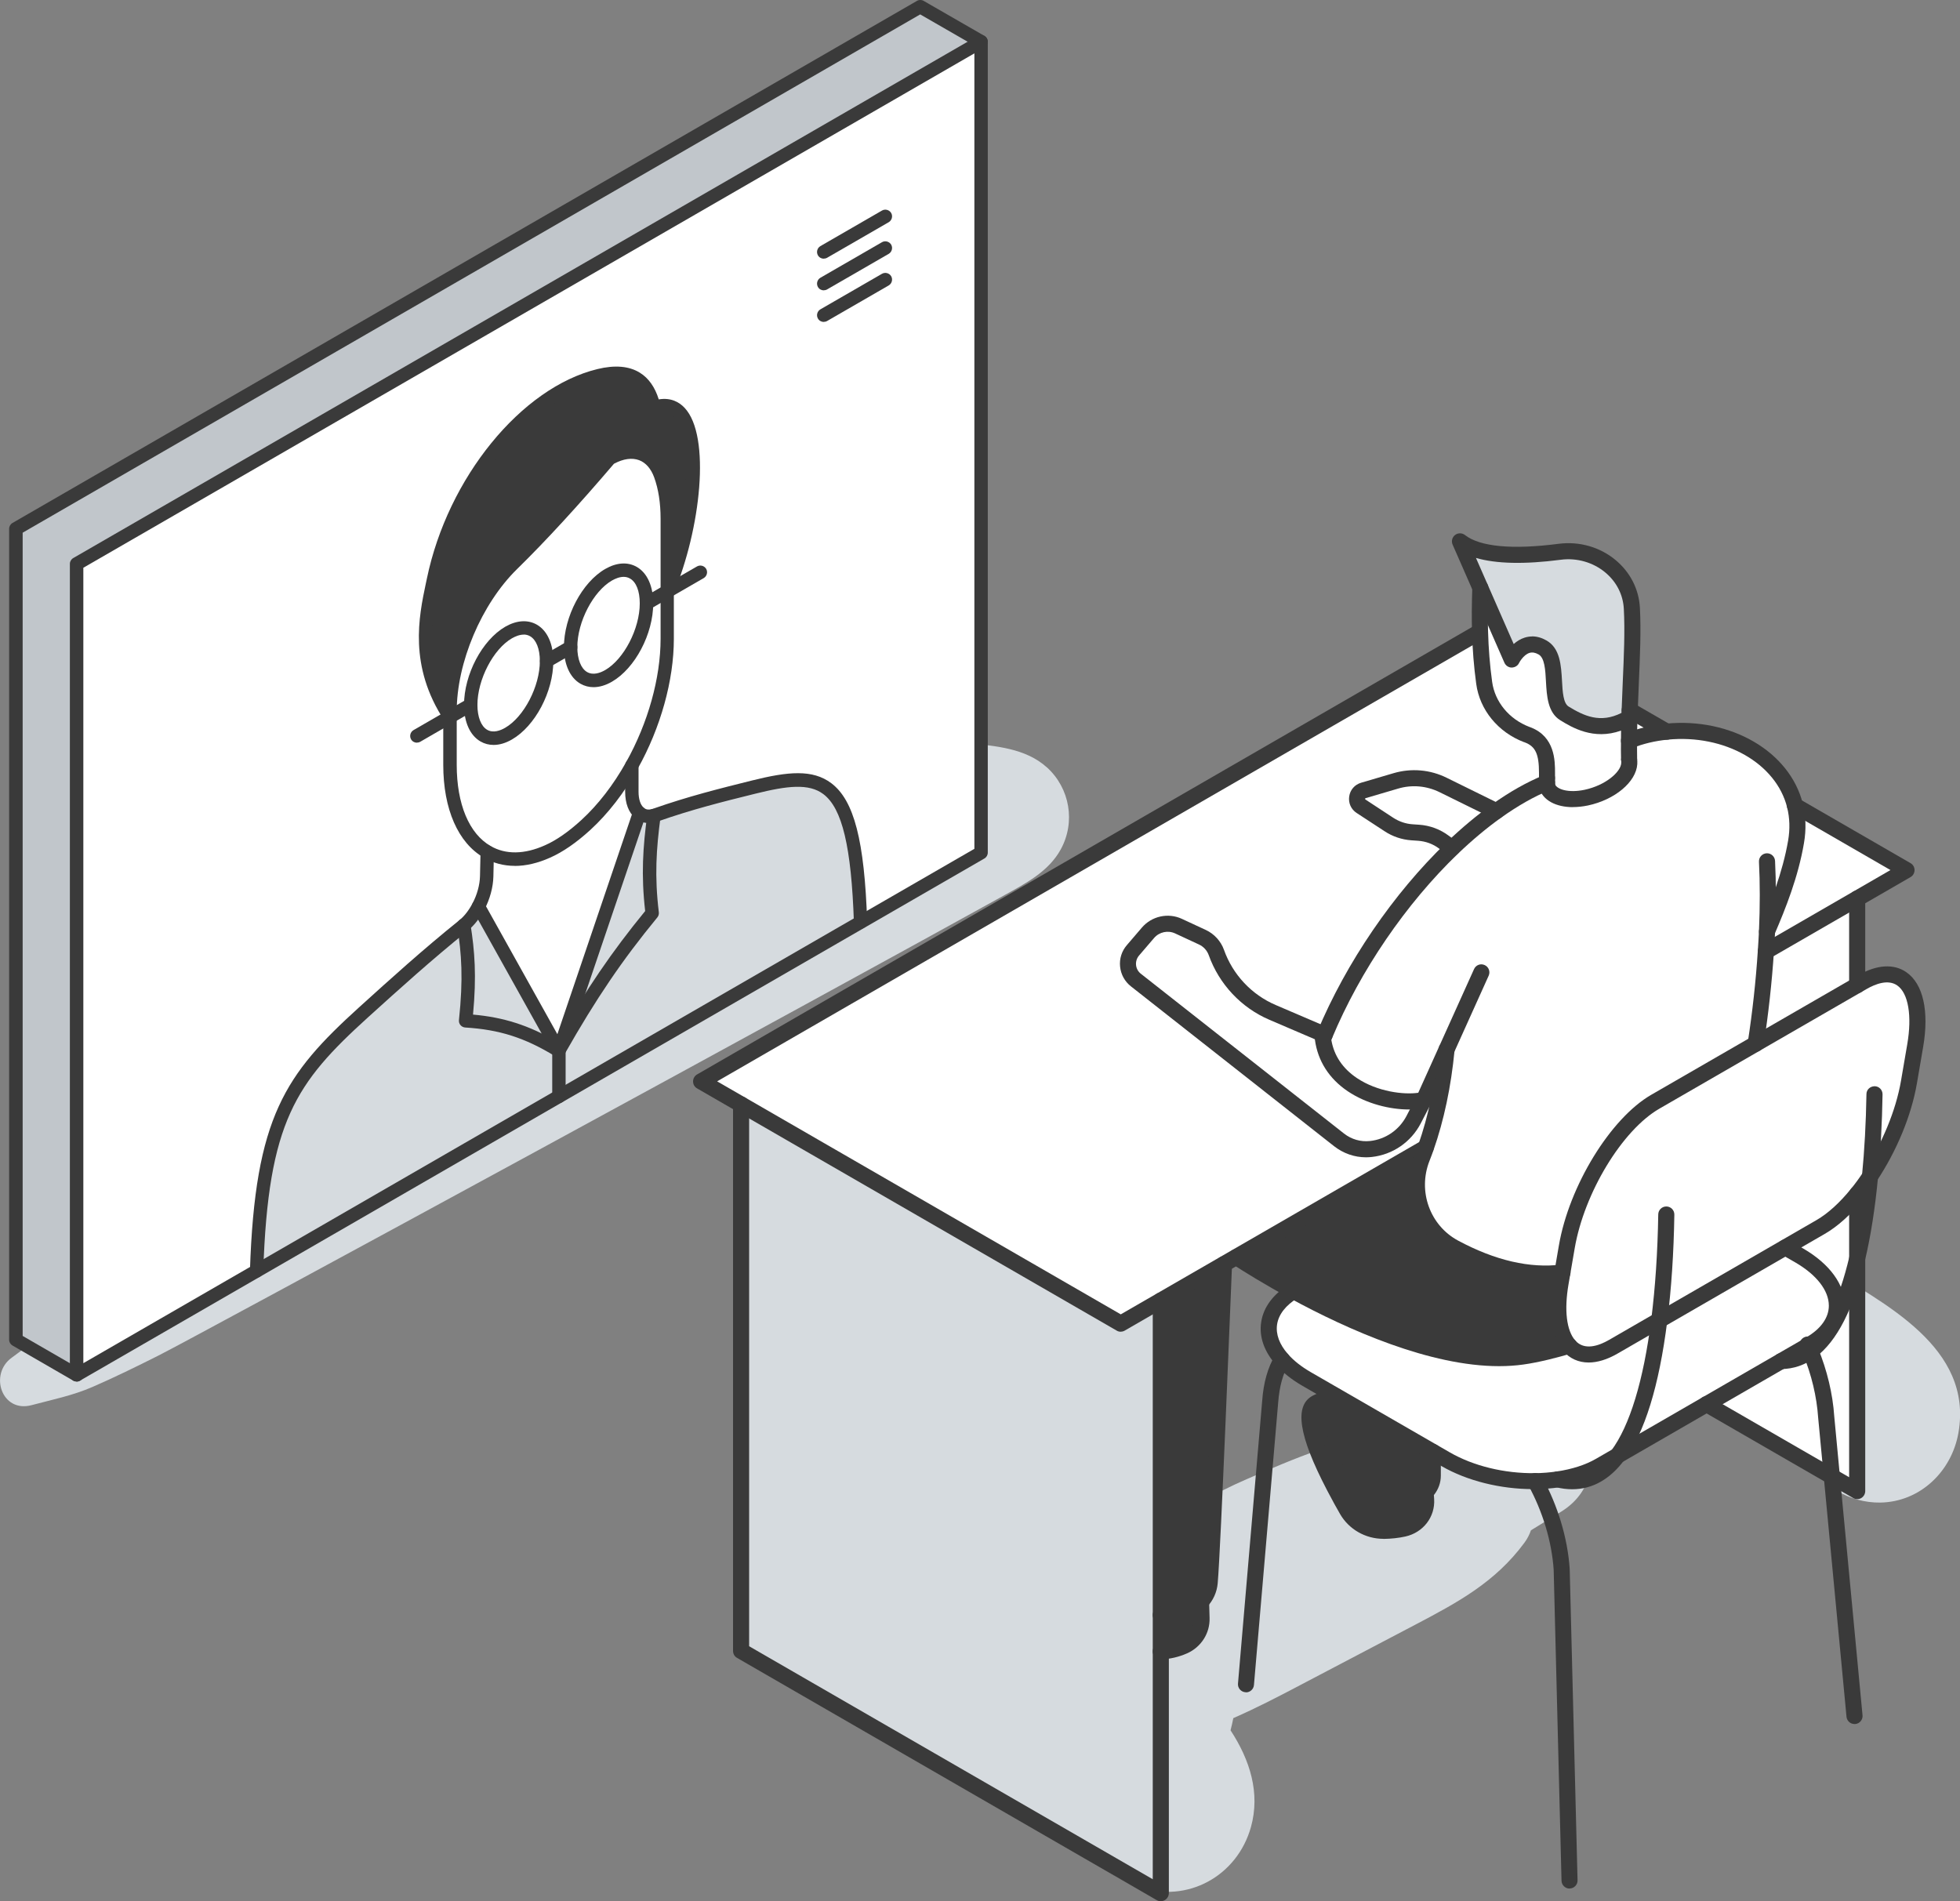 <?xml version="1.0" encoding="UTF-8"?><svg id="_イヤー_2" xmlns="http://www.w3.org/2000/svg" width="289.76" height="281.1" xmlns:xlink="http://www.w3.org/1999/xlink" viewBox="0 0 289.76 281.1"><rect x="0" y="0" width="289.76" height="281.1" fill="#808080" stroke="none"/><defs><style>.cls-1{fill:#fff;}.cls-2{fill:#c1c6cb;}.cls-3{fill:#d6dbdf;}.cls-4{fill:#3a3a3a;}.cls-5{fill:url(#New_Gradient_Swatch_copy_6);}</style><linearGradient id="New_Gradient_Swatch_copy_6" x1="109.55" y1="221.61" x2="171.6" y2="221.61" gradientTransform="matrix(1, 0, 0, 1, 0, 0)" gradientUnits="userSpaceOnUse"><stop offset="0" stop-color="#d6dbdf"/><stop offset="1" stop-color="#d6dbdf"/></linearGradient></defs><g id="_イヤー_1-2"><g><g id="shadow"><path class="cls-3" d="M154.78,113.47c-3.16-2.87-7.65-3.17-11.68-3.6-4.12-.44-8.15-.54-12.23,.28-3.58,.72-5.83,4.75-5.32,8.15,.52,3.48,2.95,5.61,6.19,6.27h0c-4.75,2.72-119.81,69.25-122.34,70.71-2.8,1.61-5.07,3.58-7.67,5.46-3.37,2.43-1.49,8.21,2.96,7.01,3.1-.83,6.02-1.4,8.99-2.69,3.27-1.42,6.46-2.99,9.65-4.59,5.8-2.9,101.22-54.82,125.15-68.11,3.14-1.74,6.54-3.49,8.34-6.78,2.21-4.04,1.35-9.02-2.03-12.11Z"/><path class="cls-3" d="M221.3,207.31l-6.34,3.91c-2.49-1.06-5.38-1.08-7.86,.34-7.94,.66-16.21,4.28-22.82,7.15-4.65,2.02-8.91,4.45-12.68,7.39-5.52,2.03-11.34,5.54-14.64,10.34-4.51-1.77-9.28-2.87-14.06-3.01-2.32-1.48-4.83-2.68-7.64-3.5-7.47-2.18-13.56,6.32-9.89,12.86,3.95,7.05,10.71,11.3,17.97,14.69,3.1,3.43,6.23,6.8,9.65,9.95,4.37,4.03,9.68,9.61,15.39,11.57,7.14,2.45,14.53-1.6,16.56-8.88,1.39-5.01-.14-9.89-3.02-14.29,.15-.59,.29-1.19,.41-1.8,3.45-1.51,6.6-3.16,8.99-4.41l17.96-9.43c6.26-3.29,11.77-6.26,16.06-12.06,.45-.6,.77-1.23,.99-1.87l4.46-2.75c10.26-6.34,.85-22.58-9.48-16.21Z"/><path class="cls-3" d="M269.68,187.23c-5.31-3.33-11.41-7.04-17.66-3.49-6.45,3.67-7.25,11.58-3.22,17.35,3.93,5.63,11.47,11.55,19.24,13.92,.44,4.71,5.57,7.21,9.9,7.15,5.95-.08,10.6-4.64,11.59-10.32,2.2-12.65-10.97-19.06-19.84-24.62Z"/></g><g><g><path class="cls-1" d="M66.52,106v7.09c0,6.32,2.1,10.92,5.52,12.88h0l-.08,3.62c-.03,1.48-.49,3.07-1.22,4.46-.58,1.09-1.32,2.07-2.17,2.77-.02,.02-.05,.04-.07,.06-5.19,4.18-9.78,8.31-14.76,12.82-10.65,9.66-15.07,15.74-15.81,38.23l-26.61,15.36V83.37L145.04,6.17V126.07l-17.81,10.28c-.73-21.63-5.16-22.61-15.81-19.96-4.92,1.22-9.4,2.34-14.55,4.15-.06,.02-.13,.05-.19,.06-.84,.24-1.58,.09-2.12-.39-.71-.58-1.14-1.67-1.14-3.13v-3.89c3.24-5.79,5.22-12.59,5.22-18.74v-7c4.9-11.63,6-29.97-1.96-27.19-.84-3.82-3.16-5.94-8.13-4.73-11.35,2.77-21.64,16.51-24.48,30.21-.97,4.7-2.93,12.1,2.44,20.25Z"/><polygon class="cls-2" points="145.04 6.17 11.33 83.37 11.33 203.27 2.36 198.09 2.36 78.18 136.05 .99 145.04 6.17"/><path class="cls-3" d="M127.23,136.35l-44.6,25.75v-6.75c4.97-8.76,8.94-14.43,13.79-20.33-.63-5.15-.44-9.21,.26-14.42,.06,0,.13-.04,.19-.06,5.15-1.81,9.63-2.93,14.55-4.15,10.65-2.65,15.07-1.67,15.81,19.96Z"/><path class="cls-4" d="M96.68,60.26c7.96-2.78,6.86,15.56,1.96,27.19v-10.74c0-2.49-.36-4.66-1.01-6.46-1.23-3.37-4.2-4.3-7.48-2.48-5.27,6.19-10.08,11.43-14.4,15.66-5.47,5.36-9.23,14.18-9.22,21.79v.78c-5.37-8.15-3.41-15.55-2.44-20.25,2.84-13.7,13.13-27.44,24.48-30.21,4.97-1.21,7.28,.91,8.13,4.73Z"/><path class="cls-1" d="M98.64,87.45v7c0,6.15-1.98,12.95-5.22,18.74-1.88,3.37-4.19,6.4-6.79,8.78l-.03,.02c-1.84,1.69-3.75,3.06-5.65,3.9-3.45,1.54-6.51,1.47-8.91,.07-3.42-1.95-5.52-6.55-5.52-12.88v-7.09l3.06-1.77c0,4.13,2.51,6.03,5.61,4.25,3.1-1.79,5.61-6.59,5.61-10.72l3.56-2.05c0,4.13,2.51,6.03,5.61,4.24,3.1-1.79,5.6-6.59,5.6-10.72l3.06-1.77Z"/><path class="cls-1" d="M98.64,76.71v10.74l-3.06,1.77c0-4.13-2.51-6.03-5.6-4.24-3.1,1.79-5.61,6.58-5.61,10.71l-3.56,2.05c0-4.13-2.51-6.02-5.61-4.23-3.1,1.79-5.61,6.58-5.61,10.71l-3.07,1.77v-.78c0-7.61,3.75-16.43,9.22-21.79,4.32-4.23,9.13-9.48,14.4-15.66,3.28-1.82,6.26-.89,7.48,2.48,.66,1.79,1.01,3.96,1.01,6.46Z"/><path class="cls-3" d="M96.68,120.59c-.7,5.21-.89,9.27-.26,14.42-4.86,5.9-8.83,11.57-13.79,20.33l11.92-35.13h0c.54,.47,1.28,.62,2.12,.38Z"/><path class="cls-1" d="M94.56,120.2h0l-11.92,35.15-11.89-21.31c.73-1.39,1.19-2.98,1.22-4.46l.08-3.61h0c2.41,1.38,5.47,1.46,8.91-.08,1.89-.84,3.8-2.21,5.65-3.9l.03-.02c2.6-2.38,4.91-5.41,6.79-8.78v3.89c0,1.45,.42,2.54,1.14,3.13Z"/><path class="cls-1" d="M89.97,84.98c3.1-1.79,5.6,.11,5.6,4.24s-2.51,8.93-5.6,10.72c-3.1,1.79-5.61-.11-5.61-4.24s2.51-8.93,5.61-10.71Z"/><path class="cls-3" d="M82.63,155.35v6.75l-44.69,25.81c.73-22.49,5.16-28.57,15.81-38.23,4.98-4.51,9.57-8.65,14.76-12.82,.02-.02,.05-.04,.07-.06,.71,4.41,.9,8.24,.27,14.13,4.86,.29,8.83,1.38,13.79,4.41Z"/><path class="cls-3" d="M70.74,134.04l11.89,21.31c-4.96-3.03-8.93-4.12-13.79-4.41,.63-5.89,.44-9.73-.27-14.13,.84-.7,1.59-1.68,2.17-2.77Z"/><path class="cls-1" d="M75.19,93.51c3.1-1.79,5.61,.1,5.61,4.23s-2.51,8.93-5.61,10.72c-3.1,1.79-5.61-.12-5.61-4.25s2.51-8.92,5.61-10.71Z"/></g><g><path class="cls-4" d="M11.33,204.26c-.17,0-.34-.04-.5-.13-.31-.18-.5-.5-.5-.86V83.37c0-.35,.19-.68,.5-.86L144.54,5.31c.31-.18,.68-.18,.99,0,.31,.18,.5,.51,.5,.86V126.07c0,.35-.19,.68-.5,.86L11.83,204.13c-.15,.09-.33,.13-.5,.13Zm.99-120.32v117.61L144.05,125.5V7.89L12.33,83.94Z"/><path class="cls-4" d="M11.33,204.26c-.17,0-.34-.04-.5-.13l-8.98-5.19c-.31-.18-.5-.5-.5-.86V78.18c0-.35,.19-.68,.5-.86L135.56,.13c.31-.18,.68-.18,.99,0l8.98,5.17c.48,.27,.64,.88,.36,1.36-.27,.48-.88,.64-1.36,.36l-8.49-4.89L3.35,78.76v118.76l8.48,4.9c.48,.27,.64,.88,.36,1.36-.18,.32-.52,.5-.86,.5Z"/><path class="cls-4" d="M127.23,137.34c-.53,0-.97-.42-.99-.96-.38-11.19-1.73-16.87-4.52-18.97-2.14-1.61-5.31-1.24-10.06-.06-4.8,1.19-9.34,2.32-14.46,4.12l-.07,.02c-.07,.02-.15,.05-.22,.06-1.15,.31-2.22,.1-3.02-.62-.94-.77-1.47-2.15-1.47-3.87v-3.89c0-.55,.44-.99,.99-.99s.99,.44,.99,.99v3.89c0,1.09,.28,1.95,.77,2.36,.32,.29,.72,.34,1.22,.2,.02,0,.05-.01,.07-.02,.05-.02,.09-.03,.12-.04,5.15-1.81,9.73-2.95,14.58-4.16,5.33-1.33,8.97-1.69,11.74,.4,3.36,2.54,4.9,8.47,5.3,20.49,.02,.55-.41,1.01-.96,1.03h-.03Zm-30.68-17.73h0Z"/><path class="cls-4" d="M66.52,106.99c-.32,0-.64-.16-.83-.45-5.31-8.07-3.76-15.4-2.74-20.25l.16-.75c3.09-14.9,13.93-28.22,25.21-30.97,2.58-.63,4.69-.45,6.28,.54,1.29,.8,2.22,2.12,2.79,3.94,1.86-.31,3.09,.47,3.82,1.25,3.93,4.18,2.37,17.98-1.66,27.53-.21,.51-.8,.74-1.3,.53-.51-.21-.74-.79-.53-1.3,3.97-9.43,5-22.25,2.04-25.4-.43-.46-1.19-1.01-2.76-.47-.27,.09-.56,.07-.81-.07-.25-.14-.42-.38-.49-.65-.4-1.82-1.11-3.02-2.16-3.68-1.12-.7-2.72-.8-4.76-.3-10.42,2.54-20.85,15.48-23.74,29.45l-.16,.76c-.96,4.53-2.4,11.37,2.46,18.75,.3,.46,.17,1.07-.28,1.38-.17,.11-.36,.16-.55,.16Z"/><path class="cls-4" d="M76.11,128.02c-1.64,0-3.18-.4-4.57-1.21-3.82-2.18-6.01-7.19-6.01-13.73v-7.86c0-7.87,3.82-16.91,9.52-22.5,4.22-4.13,9.05-9.38,14.34-15.6,.08-.09,.17-.17,.27-.22,1.95-1.08,3.85-1.33,5.5-.71,1.54,.58,2.72,1.86,3.39,3.72,.71,1.95,1.07,4.23,1.07,6.8v17.74c0,6.14-1.95,13.15-5.35,19.22-1.97,3.53-4.39,6.65-6.99,9.03-2.08,1.9-4.07,3.27-5.94,4.1-1.83,.82-3.59,1.23-5.25,1.23Zm14.67-59.47c-5.29,6.2-10.11,11.45-14.34,15.59-5.26,5.16-8.93,13.82-8.92,21.08v7.86c0,5.81,1.83,10.19,5.02,12.01,2.21,1.28,4.98,1.25,8.02-.11,1.68-.74,3.49-2,5.38-3.73,2.47-2.26,4.75-5.21,6.62-8.56,3.24-5.79,5.1-12.44,5.1-18.25v-17.74c0-2.33-.32-4.39-.95-6.12-.47-1.29-1.24-2.17-2.22-2.54-1.05-.39-2.32-.22-3.69,.51Z"/><path class="cls-4" d="M82.63,163.1c-.55,0-.99-.44-.99-.99v-6.76c0-.55,.44-.99,.99-.99s.99,.44,.99,.99v6.75c0,.55-.44,1-.99,1Z"/><path class="cls-4" d="M37.94,188.9h-.03c-.55-.02-.98-.48-.96-1.03,.74-22.77,5.25-29.06,16.13-38.93,4.64-4.2,9.43-8.54,14.8-12.86l.04-.03,.02-.02c.72-.59,1.38-1.45,1.92-2.47,.68-1.3,1.07-2.72,1.1-4.02l.08-3.6c.01-.55,.44-.98,1.01-.97,.55,.01,.98,.47,.97,1.01l-.08,3.61c-.04,1.6-.51,3.34-1.33,4.9-.66,1.25-1.49,2.31-2.41,3.07,0,0-.07,.06-.08,.07-5.32,4.28-10.1,8.61-14.72,12.79-10.66,9.67-14.76,15.41-15.48,37.52-.02,.54-.46,.96-.99,.96Zm31.27-51.34h0Z"/><path class="cls-4" d="M82.63,156.34c-.18,0-.36-.05-.52-.15-4.53-2.77-8.27-3.96-13.33-4.27-.27-.02-.52-.14-.7-.35-.18-.21-.26-.48-.23-.75,.65-6.11,.39-9.84-.26-13.87-.09-.54,.28-1.05,.82-1.14,.54-.09,1.05,.28,1.14,.82,.63,3.96,.92,7.64,.38,13.38,4.53,.4,8.23,1.58,12.33,3.96,4.42-7.72,8.17-13.22,13.12-19.27-.61-5.33-.34-9.43,.31-14.25,.07-.54,.58-.93,1.12-.85,.54,.07,.92,.57,.85,1.12-.64,4.79-.91,8.84-.26,14.17,.03,.27-.05,.54-.22,.75-5.19,6.31-9.03,11.97-13.7,20.19-.13,.23-.35,.4-.61,.47-.08,.02-.17,.03-.25,.03Z"/><path class="cls-4" d="M82.63,156.34c-.36,0-.69-.19-.87-.51l-11.89-21.31c-.27-.48-.1-1.08,.38-1.35,.48-.27,1.08-.1,1.35,.38l10.8,19.36,11.2-33.02c.18-.52,.74-.8,1.26-.62,.52,.18,.8,.74,.62,1.26l-11.92,35.13c-.13,.37-.46,.63-.85,.67-.03,0-.06,0-.09,0Z"/><path class="cls-4" d="M72.97,110.14c-.69,0-1.34-.17-1.93-.51-1.55-.89-2.44-2.86-2.44-5.4,0-4.51,2.68-9.59,6.1-11.57,1.67-.96,3.33-1.07,4.67-.3,1.55,.89,2.43,2.86,2.43,5.39,0,4.52-2.68,9.6-6.11,11.58-.93,.54-1.85,.81-2.72,.81Zm4.45-16.31c-.63,0-1.25,.27-1.73,.54-2.77,1.6-5.11,6.11-5.11,9.85,0,1.78,.54,3.16,1.44,3.68,.89,.52,1.95,.12,2.67-.3,2.77-1.6,5.12-6.12,5.12-9.86,0-1.8-.53-3.14-1.44-3.67-.31-.18-.63-.25-.95-.25Z"/><path class="cls-4" d="M87.75,101.6c-.69,0-1.35-.17-1.94-.51-1.55-.89-2.44-2.86-2.44-5.4,0-4.51,2.68-9.6,6.11-11.57,1.67-.96,3.32-1.07,4.66-.3,1.55,.89,2.43,2.86,2.43,5.39,0,4.52-2.68,9.6-6.1,11.58-.93,.54-1.86,.81-2.73,.81Zm4.45-16.31c-.63,0-1.25,.27-1.73,.54-2.77,1.6-5.12,6.11-5.12,9.85,0,1.78,.54,3.16,1.44,3.68,.9,.52,1.95,.13,2.68-.29,2.77-1.6,5.11-6.11,5.11-9.86,0-1.81-.52-3.15-1.44-3.67-.3-.18-.63-.25-.95-.25Z"/><path class="cls-4" d="M61.63,109.81c-.34,0-.68-.18-.86-.5-.27-.47-.11-1.08,.36-1.36l7.96-4.6c.47-.27,1.08-.11,1.36,.36,.27,.48,.11,1.08-.36,1.36l-7.96,4.6c-.16,.09-.33,.13-.5,.13Z"/><path class="cls-4" d="M80.81,98.74c-.34,0-.68-.18-.86-.5-.27-.47-.11-1.08,.36-1.36l3.56-2.05c.47-.27,1.08-.11,1.36,.36,.27,.47,.11,1.08-.36,1.36l-3.56,2.05c-.16,.09-.33,.13-.5,.13Z"/><path class="cls-4" d="M95.58,90.21c-.34,0-.68-.18-.86-.5-.27-.47-.11-1.08,.36-1.36l7.96-4.6c.47-.27,1.08-.11,1.36,.36,.27,.47,.11,1.08-.36,1.36l-7.96,4.6c-.16,.09-.33,.13-.5,.13Z"/><path class="cls-4" d="M121.78,38.25c-.34,0-.68-.18-.86-.5-.27-.47-.11-1.08,.36-1.36l9.11-5.26c.47-.27,1.08-.11,1.36,.36,.27,.47,.11,1.08-.36,1.36l-9.11,5.26c-.16,.09-.33,.13-.5,.13Z"/><path class="cls-4" d="M121.78,42.93c-.34,0-.68-.18-.86-.5-.27-.47-.11-1.08,.36-1.36l9.11-5.26c.47-.27,1.08-.11,1.36,.36,.27,.47,.11,1.08-.36,1.36l-9.11,5.26c-.16,.09-.33,.13-.5,.13Z"/><path class="cls-4" d="M121.78,47.6c-.34,0-.68-.18-.86-.5-.27-.47-.11-1.08,.36-1.36l9.11-5.26c.47-.27,1.08-.11,1.36,.36,.27,.47,.11,1.08-.36,1.36l-9.11,5.26c-.16,.09-.33,.13-.5,.13Z"/></g></g><g id="man"><g><path class="cls-1" d="M103.65,159.9l62.05,35.82,45.09-26.04c1.44-4.08,2.53-8.9,3.07-14.5l-3.36,7.43-1.53,2.95c-1.25,2.39-3.61,4.02-6.29,4.31-1.68,.19-3.37-.29-4.71-1.34l-30.03-23.63c-1.37-1.07-1.57-3.08-.44-4.4l2.22-2.59c1.12-1.31,2.97-1.71,4.52-.98l3.53,1.65c.96,.45,1.7,1.26,2.06,2.26,1.42,3.99,4.43,7.2,8.31,8.86l7.7,3.3c4.38-10.49,11.36-20.41,18.84-27.6l-1.22-.9c-1.08-.81-2.37-1.29-3.72-1.38l-1.02-.07c-1.2-.09-2.36-.48-3.38-1.15l-4.13-2.7c-.93-.6-.72-2.02,.35-2.34l4.79-1.41c2.33-.69,4.83-.47,7.01,.6l7.86,3.88c2.5-1.79,5-3.21,7.41-4.2,0-.07,0-.15,0-.23,.01-.15,.04-.32,.07-.47v-.78c0-2.55-.38-4.67-2.89-5.6-.03-.01-.06-.03-.1-.04-3.41-1.29-5.85-4.2-6.31-7.65-.35-2.6-.54-5.05-.61-7.55l-115.16,66.49Z"/><polygon class="cls-5" points="109.55 163.31 109.55 244.09 171.6 279.91 171.6 192.31 165.69 195.72 109.55 163.31"/><path class="cls-1" d="M167.49,140.51c-1.13,1.32-.93,3.33,.44,4.4l30.03,23.63c1.34,1.05,3.03,1.53,4.71,1.34,2.68-.29,5.05-1.92,6.29-4.31l1.53-2.95c-3.94,.99-13.8-.98-14.91-9,.09-.21,.17-.42,.26-.62l-7.7-3.3c-3.89-1.66-6.9-4.87-8.31-8.86-.35-1-1.09-1.81-2.06-2.26l-3.53-1.65c-1.56-.73-3.41-.32-4.52,.98l-2.22,2.59Z"/><path class="cls-4" d="M171.6,238.79v5.38c1.34-.06,2.5-.4,3.43-.81,1.65-.73,2.65-2.36,2.6-4.1l-.07-2.48c-.62,.66-1.42,1.17-2.36,1.43-1.2,.35-2.42,.54-3.61,.57Z"/><path class="cls-4" d="M171.6,192.31v46.48c1.19-.03,2.41-.22,3.61-.57,.93-.26,1.74-.77,2.36-1.43,.72-.76,1.18-1.73,1.27-2.8,.65-7.5,1.42-30.95,2.12-47.08l-9.35,5.4Z"/><path class="cls-4" d="M210.78,169.68l-28.02,16.18c1.76,1.13,4.75,2.99,8.48,5.02,9.3,5.06,23.16,11.18,33.79,9.69,1.89-.26,4.38-.86,6.96-1.61-1.48-1.67-2.02-4.91-1.27-9.25l.26-1.55c-5.82,.73-11.53-1.29-15.97-3.67-4.76-2.55-6.77-8.25-4.79-13.28,.2-.5,.39-1.01,.57-1.53Z"/><path class="cls-1" d="M191.24,190.88c-4.27,2.61-4.77,6.65-1.72,10.11,.9,1.03,2.12,2,3.63,2.88l20.6,11.89c3.78,2.18,8.65,3.28,13.22,3.22,1.14-.01,2.26-.1,3.34-.26,2.33-.34,4.47-1.01,6.22-2.02l2.63-1.52c3.43-4.58,5.21-12.59,6.15-20l-6.82,3.94c-2.82,1.62-5.1,1.45-6.51-.16-2.57,.75-5.07,1.34-6.96,1.61-10.63,1.49-24.49-4.63-33.79-9.69Z"/><path class="cls-4" d="M194.61,207.4c-2.47,1.31,.07,7.46,2.61,12.34l.48-.25c-.25-.54-.39-1.13-.37-1.8,.08-4.02,.14-7.56,.08-11.3-.91,.41-1.91,.53-2.8,1.01Z"/><path class="cls-1" d="M213.85,155.18c-.54,5.6-1.63,10.41-3.07,14.5-.18,.52-.37,1.03-.57,1.53-1.99,5.03,.03,10.73,4.79,13.28,4.44,2.38,10.15,4.41,15.97,3.67l.65-3.81c1.46-8.53,7.32-18.13,13.07-21.45l14.84-8.57c.71-4.59,1.21-9.22,1.51-13.67,.07-.98,.12-1.95,.17-2.92,1.82-4.22,3.51-8.65,4.3-13.26,.33-1.92,.25-3.72-.15-5.36-1.84-7.42-10.4-11.77-18.95-10.94-1.89,.18-3.78,.62-5.59,1.34-.01,.94,0,1.89,.01,2.84,.04,.18,.04,.35,.03,.54-.15,2.06-2.97,4.32-6.35,5.04-2.96,.62-5.35-.13-5.81-1.71-.04-.15-.07-.32-.07-.5-2.41,.98-4.91,2.41-7.41,4.2-2.19,1.56-4.38,3.4-6.54,5.47-7.48,7.19-14.41,17.13-18.84,27.6-.09,.21-.17,.42-.26,.62,1.11,8.01,10.97,9.99,14.91,9l3.36-7.43Z"/><path class="cls-4" d="M197.22,219.74c.04,.07,.07,.15,.11,.22,.62,1.22,1.26,2.34,1.81,3.29,1.09,1.89,3.17,3.1,5.43,3.08,1.06-.01,2.01-.12,2.92-.32,2.07-.45,3.47-2.28,3.33-4.3l-.07-1.09c-2.9,2.9-10.98,2.82-12.94-.91-.04-.07-.07-.14-.11-.21l-.48,.25Z"/><path class="cls-4" d="M197.33,217.69c-.01,.67,.12,1.27,.37,1.8,.04,.07,.07,.14,.11,.21,1.97,3.74,10.04,3.81,12.94,.91,.67-.66,1.06-1.48,1.06-2.46,0,0,0-1.29,0-3.5l-14.39-8.31-.03,.04c.06,3.74,0,7.28-.08,11.3Z"/><path class="cls-1" d="M201.56,116.86c-1.06,.32-1.27,1.73-.35,2.34l4.13,2.7c1.01,.66,2.17,1.06,3.38,1.15l1.02,.07c1.34,.1,2.64,.57,3.72,1.38l1.22,.9c2.16-2.06,4.36-3.91,6.54-5.47l-7.86-3.88c-2.18-1.07-4.69-1.29-7.01-.6l-4.79,1.41Z"/><path class="cls-3" d="M215.83,80.04l7.66,17.47s1.66-3.42,4.55-1.78c2.89,1.64,.53,8.1,3.25,9.76,2.05,1.25,5.38,3.15,9.59,.63,.01-.37,.02-.74,.04-1.11,.2-5.42,.57-10.57,.33-15.06-.26-5.21-5.21-9.08-10.66-8.37-5.38,.7-11.71,.85-14.75-1.54Z"/><path class="cls-1" d="M240.84,112.36c-.02-.95-.03-1.9-.01-2.84,0-1.15,.02-2.28,.06-3.4-4.22,2.52-7.54,.62-9.59-.63-2.72-1.66-.36-8.12-3.25-9.76-2.89-1.64-4.55,1.78-4.55,1.78l-4.64-10.58c-.08,2.28-.1,4.4-.04,6.48,.07,2.5,.26,4.95,.61,7.55,.46,3.45,2.9,6.37,6.31,7.65,.04,0,.07,.02,.1,.04,2.5,.93,2.89,3.06,2.89,5.6v1.97c.47,1.58,2.85,2.34,5.81,1.71,3.38-.72,6.21-2.98,6.35-5.04,.01-.19,0-.37-.03-.54Z"/><path class="cls-1" d="M228.63,115.5c0,.08,0,.15,0,.23,.02,0,.05-.02,.07-.03v-.67c-.04,.15-.06,.32-.07,.47Z"/><path class="cls-1" d="M228.71,115.7s-.05,.02-.07,.03c0,.18,.03,.34,.07,.5v-.53Z"/><path class="cls-1" d="M245.3,195.19l23.85-13.77c1.84-1.06,3.69-2.77,5.41-4.88,.65-.8,1.28-1.66,1.88-2.56,2.78-4.15,4.96-9.24,5.78-14l.92-5.37c1.46-8.52-2.02-12.74-7.78-9.41l-30.66,17.7c-5.76,3.33-11.61,12.93-13.07,21.45l-.92,5.36c-.75,4.35-.21,7.58,1.27,9.25,1.41,1.61,3.69,1.78,6.51,.16l6.82-3.94Z"/><path class="cls-1" d="M230.31,218.73c3.77,.95,6.65-.59,8.85-3.54l-2.63,1.52c-1.75,1.01-3.89,1.68-6.22,2.02Z"/><path class="cls-1" d="M267.3,198.94l.32-.18c5.84-3.37,5.1-9.26-1.64-13.15l-2.04-1.18-18.63,10.76c-.93,7.41-2.72,15.42-6.15,20l24.16-13.95,3.98-2.3Z"/><path class="cls-1" d="M240.88,106.12c-.04,1.12-.06,2.25-.06,3.4,1.81-.72,3.7-1.15,5.59-1.34l-5.49-3.17c-.01,.37-.02,.73-.04,1.11Z"/><path class="cls-1" d="M252.29,207.61l18.52,10.69-.83-8.81c-.22-3.28-1.05-6.65-2.33-9.75-1.26,.93-2.7,1.47-4.33,1.49l-11.03,6.37Z"/><path class="cls-1" d="M259.54,154.32l15.02-8.67v-12.8l-13.51,7.8c-.29,4.45-.8,9.08-1.51,13.67Z"/><path class="cls-1" d="M261.05,140.66l20.81-12.02-16.5-9.53c.4,1.64,.48,3.44,.15,5.36-.79,4.61-2.48,9.05-4.3,13.26-.04,.96-.1,1.93-.17,2.92Z"/><path class="cls-1" d="M267.3,198.94l-3.98,2.3c1.63-.02,3.07-.56,4.33-1.49-.1-.27-.22-.54-.35-.81Z"/><path class="cls-1" d="M263.94,184.43l2.04,1.18c6.74,3.89,7.48,9.78,1.64,13.15l-.32,.18c.12,.26,.24,.54,.35,.81,3.36-2.48,5.52-7.79,6.92-13.73v-9.48c-1.72,2.12-3.57,3.82-5.41,4.88l-5.21,3.01Z"/><path class="cls-1" d="M267.65,199.75c1.28,3.1,2.11,6.46,2.33,9.75l.83,8.81,3.76,2.17v-34.45c-1.4,5.94-3.55,11.25-6.92,13.73Z"/><path class="cls-1" d="M274.56,176.53v9.48c.93-3.95,1.51-8.18,1.88-12.04-.6,.9-1.23,1.76-1.88,2.56Z"/></g><g><path class="cls-4" d="M165.69,196.9c-.2,0-.41-.05-.59-.16l-62.05-35.82c-.37-.21-.59-.6-.59-1.03s.23-.82,.59-1.03l115.16-66.49c.57-.33,1.29-.13,1.62,.43,.33,.57,.13,1.29-.43,1.62l-113.38,65.46,59.67,34.45,44.49-25.69c.57-.33,1.29-.13,1.62,.43,.33,.57,.13,1.29-.43,1.62l-45.09,26.04c-.18,.11-.39,.16-.59,.16Z"/><path class="cls-4" d="M246.41,109.37c-.2,0-.41-.05-.59-.16l-5.49-3.17c-.57-.33-.76-1.05-.43-1.62,.33-.57,1.06-.76,1.62-.43l5.49,3.17c.57,.33,.76,1.05,.43,1.62-.22,.38-.62,.59-1.03,.59Z"/><path class="cls-4" d="M261.06,141.84c-.41,0-.81-.21-1.03-.59-.33-.57-.13-1.29,.43-1.62l19.02-10.99-14.72-8.5c-.57-.33-.76-1.05-.43-1.62,.33-.57,1.05-.76,1.62-.43l16.5,9.53c.37,.21,.59,.6,.59,1.03s-.23,.82-.59,1.03l-20.81,12.02c-.19,.11-.39,.16-.59,.16Z"/><path class="cls-4" d="M171.6,281.1c-.2,0-.41-.05-.59-.16l-62.05-35.82c-.37-.21-.59-.6-.59-1.03v-80.79c0-.66,.53-1.19,1.19-1.19s1.19,.53,1.19,1.19v80.1l59.67,34.45v-85.55c0-.66,.53-1.19,1.19-1.19s1.19,.53,1.19,1.19v87.6c0,.42-.23,.82-.59,1.03-.18,.11-.39,.16-.59,.16Z"/><path class="cls-4" d="M274.56,146.85c-.66,0-1.19-.53-1.19-1.19v-12.8c0-.66,.53-1.19,1.19-1.19s1.19,.53,1.19,1.19v12.8c0,.66-.53,1.19-1.19,1.19Z"/><path class="cls-4" d="M274.56,221.65c-.2,0-.41-.05-.59-.16l-22.28-12.86c-.57-.33-.76-1.05-.43-1.62,.33-.57,1.05-.76,1.62-.43l20.49,11.83v-41.88c0-.66,.53-1.19,1.19-1.19s1.19,.53,1.19,1.19v43.93c0,.42-.23,.82-.59,1.03-.18,.11-.39,.16-.59,.16Z"/><path class="cls-4" d="M226.66,220.17c-4.86,0-9.77-1.23-13.51-3.38l-20.6-11.89c-1.59-.92-2.91-1.97-3.93-3.12-1.74-1.98-2.5-4.16-2.17-6.3,.33-2.2,1.77-4.14,4.16-5.6,.56-.34,1.29-.17,1.63,.39,.34,.56,.17,1.29-.39,1.63-1.77,1.09-2.83,2.44-3.05,3.93-.21,1.43,.34,2.94,1.61,4.38,.84,.96,1.96,1.84,3.33,2.64l20.6,11.89c3.47,2,8.04,3.13,12.62,3.07,1.07-.01,2.15-.1,3.19-.25,2.24-.33,4.24-.97,5.79-1.87l26.79-15.47c.57-.33,1.29-.13,1.62,.43,.33,.57,.14,1.29-.43,1.62l-26.79,15.47c-1.83,1.06-4.07,1.79-6.64,2.17-1.14,.16-2.32,.25-3.5,.27-.11,0-.21,0-.32,0Z"/><path class="cls-4" d="M263.32,202.43c-.41,0-.81-.21-1.03-.59-.33-.57-.14-1.29,.43-1.62l4.3-2.48c2.16-1.25,3.35-2.91,3.35-4.69,0-2.25-1.82-4.58-4.98-6.41l-2.04-1.17c-.57-.33-.76-1.05-.44-1.62,.33-.57,1.05-.76,1.62-.44l2.04,1.18c3.92,2.27,6.17,5.35,6.17,8.47,0,2.66-1.61,5.05-4.53,6.74l-4.3,2.48c-.19,.11-.39,.16-.59,.16Z"/><path class="cls-4" d="M208.28,164.04c-2.76,0-6.25-.82-9.04-2.7-2.74-1.85-4.41-4.46-4.84-7.56-.03-.21,0-.43,.09-.63,0,0,.21-.51,.26-.62,4.27-10.21,11.24-20.42,19.11-27.99,2.24-2.14,4.49-4.02,6.68-5.58,2.61-1.87,5.18-3.32,7.65-4.33,.03-.01,.13-.05,.16-.06,.63-.2,1.29,.14,1.49,.77,.2,.61-.12,1.26-.72,1.48-.03,.01-.08,.03-.1,.04-2.23,.91-4.64,2.28-7.11,4.04-2.1,1.5-4.26,3.3-6.41,5.36-7.64,7.35-14.41,17.26-18.56,27.2l-.12,.3h0c.4,2.32,1.67,4.21,3.76,5.62,3.04,2.05,6.98,2.5,9.09,2.19l8.25-18.29c.27-.6,.97-.87,1.57-.59,.6,.27,.86,.97,.59,1.57l-8.5,18.85c-.15,.33-.44,.57-.79,.66-.71,.18-1.56,.27-2.5,.27Z"/><path class="cls-4" d="M171.6,239.98c-.64,0-1.17-.51-1.19-1.16-.02-.66,.5-1.2,1.16-1.22,1.1-.03,2.21-.2,3.3-.52,.71-.2,1.34-.58,1.82-1.1,.56-.59,.89-1.31,.96-2.09,.46-5.3,.99-18.75,1.5-31.75,.21-5.33,.41-10.6,.61-15.27,.03-.65,.56-1.17,1.24-1.14,.65,.03,1.16,.58,1.14,1.24-.2,4.66-1.65,41.77-2.12,47.13-.12,1.32-.67,2.53-1.59,3.51-.78,.83-1.78,1.44-2.9,1.76-1.28,.38-2.59,.59-3.9,.62h-.03Z"/><path class="cls-4" d="M221.62,201.99c-10.19,0-22.22-5.31-30.95-10.06-3.73-2.03-6.71-3.88-8.55-5.07-.55-.35-.71-1.09-.35-1.64,.36-.55,1.09-.71,1.64-.35,1.81,1.17,4.74,2.98,8.4,4.98,9.46,5.15,22.86,10.98,33.06,9.55,1.73-.24,4.14-.8,6.79-1.57,.63-.18,1.29,.18,1.47,.81,.18,.63-.18,1.29-.81,1.47-1.95,.57-4.77,1.32-7.12,1.64-1.16,.16-2.35,.24-3.57,.24Z"/><path class="cls-4" d="M259.55,155.51c-.06,0-.12,0-.18-.01-.65-.1-1.09-.71-.99-1.35,.7-4.53,1.2-9.1,1.49-13.57,.07-.98,.12-1.94,.17-2.89,.16-3.67,.16-7.13,0-10.28-.03-.66,.47-1.21,1.13-1.25,.66-.03,1.21,.47,1.25,1.13,.16,3.22,.16,6.76,0,10.51-.04,.97-.1,1.95-.17,2.94-.3,4.53-.81,9.17-1.52,13.77-.09,.59-.6,1.01-1.17,1.01Z"/><path class="cls-4" d="M261.22,138.93c-.16,0-.32-.03-.47-.1-.6-.26-.88-.96-.62-1.56,1.63-3.79,3.41-8.29,4.22-12.99,.29-1.69,.24-3.33-.14-4.88-1.63-6.55-9.23-10.87-17.68-10.04-1.84,.18-3.61,.6-5.27,1.26-.14,.05-.29,.08-.44,.08-.66,0-1.19-.53-1.19-1.19,0-.53,.35-.98,.83-1.13,1.84-.72,3.8-1.19,5.84-1.39,9.61-.94,18.3,4.14,20.22,11.83,.46,1.86,.52,3.83,.17,5.85-.84,4.95-2.69,9.62-4.38,13.53-.19,.45-.63,.72-1.09,.72Z"/><path class="cls-4" d="M228.71,117.41c-.52,0-.99-.34-1.14-.86-.08-.26-.11-.51-.12-.76,0-.12,0-.25,0-.38,0-.17,.04-.39,.1-.64,.15-.64,.79-1.04,1.43-.88,.64,.15,1.03,.79,.88,1.43-.02,.08-.04,.17-.04,.26,0,.04,0,.13,0,.17,0,.05,0,.1,.03,.16,.18,.63-.18,1.29-.81,1.47-.11,.03-.22,.05-.33,.05Z"/><path class="cls-4" d="M232.54,119.34c-2.52,0-4.45-1.02-4.97-2.78-.19-.63,.17-1.29,.8-1.48,.63-.19,1.29,.17,1.48,.8,.25,.82,2.01,1.4,4.42,.89,3.08-.66,5.33-2.61,5.41-3.95,0-.1,0-.17,0-.23-.13-.64,.28-1.27,.92-1.4,.64-.14,1.27,.28,1.4,.92,.06,.28,.07,.57,.05,.87-.17,2.63-3.3,5.26-7.29,6.11-.78,.16-1.52,.24-2.23,.24Z"/><path class="cls-4" d="M240.84,112.41h-1.19v-.05c-.02-1-.03-1.95-.01-2.86,0-.48,0-.98,.01-1.48-4.07,1.47-7.31-.5-8.97-1.52-1.87-1.14-2.01-3.59-2.13-5.74-.09-1.71-.19-3.49-1.09-4-.5-.28-.93-.35-1.34-.23-.93,.29-1.55,1.49-1.55,1.5-.2,.42-.63,.66-1.09,.67-.46,0-.88-.29-1.07-.71l-7.66-17.47c-.22-.5-.07-1.08,.36-1.42,.43-.33,1.03-.33,1.46,0,2.21,1.74,7,2.19,13.87,1.3,3.03-.39,6.1,.48,8.41,2.41,2.18,1.82,3.45,4.33,3.59,7.08,.18,3.42,.01,7.16-.16,11.13-.06,1.32-.2,5.15-.2,5.16-.04,1.17-.06,2.27-.06,3.34-.01,.9,0,1.81,.01,2.81l-1.19,.08Zm-14.34-18.32c.71,0,1.42,.2,2.12,.6,2.03,1.15,2.17,3.69,2.3,5.94,.09,1.65,.18,3.35,.99,3.84,2.23,1.36,4.66,2.53,7.81,.93,0,0,.12-3.16,.18-4.49,.17-3.91,.34-7.6,.16-10.9-.11-2.08-1.08-3.99-2.74-5.37-1.8-1.5-4.2-2.19-6.58-1.88-5.37,.7-9.56,.6-12.54-.27l5.58,12.73c.44-.39,.98-.75,1.63-.95,.36-.11,.72-.17,1.09-.17Z"/><path class="cls-4" d="M228.71,117.41c-.66,0-1.19-.53-1.19-1.18v-1.98c0-2.77-.53-3.9-2.11-4.49-.02,0-.04-.02-.06-.03h-.04c-3.84-1.46-6.55-4.76-7.07-8.62-.35-2.57-.55-5.08-.62-7.68-.06-1.99-.04-4.13,.04-6.55,.02-.66,.57-1.17,1.23-1.14,.66,.02,1.17,.57,1.14,1.23-.08,2.37-.1,4.46-.04,6.4,.07,2.51,.26,4.94,.6,7.42,.4,2.98,2.51,5.54,5.5,6.68,.08,.02,.14,.05,.19,.07,3.61,1.38,3.61,4.97,3.61,6.7v1.97c0,.66-.53,1.19-1.19,1.19Z"/><path class="cls-4" d="M171.6,245.36c-.63,0-1.16-.5-1.19-1.14-.03-.65,.48-1.21,1.14-1.24,1.03-.04,2.04-.28,3-.71,1.19-.53,1.93-1.7,1.89-2.98l-.07-2.49c-.02-.66,.5-1.2,1.16-1.22h.03c.64,0,1.17,.51,1.19,1.16l.07,2.48c.07,2.24-1.23,4.29-3.3,5.22-1.24,.55-2.54,.85-3.86,.91-.02,0-.04,0-.05,0Z"/><path class="cls-4" d="M204.52,227.52c-2.65,0-5.1-1.4-6.41-3.67-.46-.8-1.14-2.01-1.83-3.34l-.12-.23c-4.19-8.04-4.86-12.46-2.1-13.92,.59-.32,1.21-.5,1.76-.66,.4-.12,.77-.23,1.11-.38,.36-.16,.79-.13,1.12,.08,.34,.21,.55,.58,.55,.98,.05,3.37,0,6.64-.06,10.1l-.02,1.24c-.01,.46,.08,.88,.26,1.28l.09,.18c.6,1.09,2.13,1.9,4.16,2.19,2.69,.38,5.58-.28,6.88-1.58h.01c.48-.49,.71-1.01,.71-1.62,0,0,0-1.29,0-3.5,0-.66,.53-1.19,1.19-1.19s1.19,.53,1.19,1.19c0,2.22,0,3.5,0,3.5,0,1.05-.36,2.04-1.03,2.88l.04,.59c.17,2.64-1.62,4.96-4.27,5.54-1.01,.22-2.05,.33-3.16,.35h-.07Zm-4-4.33c.94,1.23,2.47,1.97,4.04,1.96,.95-.01,1.83-.11,2.68-.3,1.11-.24,1.95-1.01,2.27-1.99-2.09,.94-4.7,1.15-6.8,.85-.79-.11-1.52-.29-2.19-.52Zm-4.27-15.14c-.39,.12-.75,.24-1.07,.41-.53,.28-.78,1.98,1.02,6.33,.04-2.29,.06-4.5,.05-6.74Z"/><path class="cls-4" d="M184.2,250.2s-.07,0-.1,0c-.65-.06-1.14-.63-1.08-1.28l3.58-41.83c.19-2.66,.83-4.92,1.9-6.7,.34-.56,1.07-.75,1.63-.41,.56,.34,.75,1.07,.41,1.63-.86,1.44-1.4,3.4-1.57,5.67l-3.59,41.85c-.05,.62-.57,1.09-1.18,1.09Z"/><path class="cls-4" d="M234.86,201.45c-1.48,0-2.78-.57-3.77-1.7-1.79-2.02-2.34-5.66-1.55-10.24l.92-5.36c1.51-8.81,7.63-18.8,13.65-22.28l30.66-17.7c2.71-1.56,5.22-1.71,7.07-.42,2.48,1.73,3.38,5.76,2.47,11.06l-.92,5.37c-.81,4.74-2.99,10.01-5.96,14.46-.66,.99-1.3,1.86-1.95,2.65-1.87,2.31-3.8,4.04-5.74,5.16l-30.66,17.71c-1.5,.86-2.93,1.29-4.22,1.29Zm25.28-46.09l-14.84,8.57c-5.48,3.17-11.09,12.42-12.5,20.62l-.92,5.36c-.65,3.8-.29,6.81,.99,8.27,1.35,1.55,3.48,.81,5.02-.08l30.66-17.71c1.66-.96,3.42-2.55,5.08-4.6,.61-.74,1.2-1.55,1.81-2.47,2.8-4.19,4.84-9.12,5.6-13.54l.92-5.37c.73-4.23,.16-7.57-1.48-8.71-1.35-.94-3.21-.23-4.53,.53l-15.82,9.13Z"/><path class="cls-4" d="M232.04,279.23c-.64,0-1.17-.51-1.19-1.16l-1.16-45.98c-.28-4.16-1.62-8.62-3.77-12.54-.32-.58-.11-1.3,.47-1.61,.57-.32,1.3-.11,1.61,.47,2.31,4.21,3.76,9.03,4.06,13.57l1.16,46.02c.02,.66-.5,1.2-1.16,1.22h-.03Z"/><path class="cls-4" d="M274.16,254.9c-.61,0-1.12-.46-1.18-1.08l-4.19-44.22c-.21-3.11-.98-6.35-2.24-9.4-.11-.28-.21-.52-.32-.76-.02-.04-.04-.09-.05-.13-.3-.58-.06-1.28,.53-1.58,.58-.3,1.31-.05,1.61,.54,.04,.07,.07,.15,.1,.22,.13,.27,.25,.55,.35,.84,1.34,3.26,2.18,6.76,2.4,10.09l4.18,44.19c.06,.65-.42,1.23-1.07,1.29-.04,0-.08,0-.11,0Z"/><path class="cls-4" d="M232.43,220.19c-.78,0-1.59-.1-2.42-.31-.64-.16-1.02-.81-.86-1.44,.16-.64,.8-1.02,1.44-.86,3.01,.76,5.49-.26,7.61-3.1,2.73-3.65,4.78-10.37,5.92-19.44,.59-4.67,.94-9.88,1.03-15.49,.01-.65,.54-1.17,1.19-1.17h.02c.66,.01,1.18,.55,1.17,1.21-.09,5.7-.44,11-1.05,15.75-1.21,9.61-3.35,16.52-6.37,20.56-2.11,2.84-4.73,4.29-7.67,4.29Z"/><path class="cls-4" d="M263.34,202.43l-.02-2.38c1.31-.02,2.5-.43,3.63-1.26,2.73-2.02,4.91-6.41,6.47-13.05,.81-3.45,1.43-7.45,1.85-11.89,.37-3.78,.59-7.84,.66-12.08,0-.66,.53-1.15,1.21-1.17,.66,.01,1.18,.55,1.17,1.21-.07,4.3-.29,8.43-.67,12.27-.43,4.54-1.07,8.64-1.91,12.2-1.69,7.21-4.17,12.06-7.37,14.42-1.52,1.12-3.2,1.7-5.02,1.72Z"/><path class="cls-4" d="M228.48,189.5c-4.41,0-9.12-1.33-14.04-3.97-5.24-2.81-7.54-9.15-5.33-14.76,.19-.49,.38-.98,.56-1.49,1.49-4.24,2.5-9.02,3-14.22,.06-.65,.66-1.14,1.3-1.07,.65,.06,1.13,.64,1.07,1.3-.52,5.39-1.57,10.36-3.12,14.78-.19,.54-.39,1.06-.59,1.57-1.76,4.48,.06,9.55,4.24,11.79,5.48,2.94,10.61,4.12,15.27,3.54,.65-.08,1.24,.38,1.33,1.03,.08,.65-.38,1.24-1.03,1.33-.87,.11-1.75,.16-2.64,.16Z"/><path class="cls-4" d="M201.94,171.11c-1.7,0-3.34-.57-4.71-1.64l-30.03-23.63c-.92-.72-1.49-1.76-1.61-2.92-.12-1.17,.24-2.3,1-3.18l2.22-2.59c1.46-1.71,3.9-2.24,5.93-1.29l3.53,1.64c1.24,.58,2.22,1.65,2.68,2.94,1.3,3.66,4.09,6.64,7.66,8.16l7.7,3.3c.6,.26,.88,.96,.62,1.56-.26,.6-.95,.88-1.56,.62l-7.7-3.3c-4.17-1.78-7.44-5.27-8.97-9.55-.25-.7-.77-1.27-1.44-1.58l-3.53-1.64c-1.07-.5-2.35-.22-3.12,.68l-2.22,2.59c-.33,.39-.49,.89-.44,1.4,.05,.51,.3,.97,.71,1.29l30.04,23.63c1.1,.86,2.46,1.25,3.84,1.1,2.3-.25,4.3-1.63,5.38-3.68l1.53-2.95c.3-.58,1.02-.81,1.6-.51,.58,.3,.81,1.02,.51,1.6l-1.53,2.95c-1.44,2.76-4.14,4.61-7.22,4.95-.29,.03-.58,.05-.86,.05Z"/><path class="cls-4" d="M214.68,126.59c-.26,0-.52-.09-.74-.26l-1.19-.87c-.9-.68-1.97-1.07-3.1-1.15l-1.02-.07c-1.4-.1-2.76-.56-3.94-1.34l-4.13-2.7c-.82-.53-1.24-1.47-1.1-2.44,.14-.97,.81-1.75,1.76-2.03l4.79-1.41c2.61-.77,5.41-.54,7.87,.68l7.86,3.87c.59,.29,.83,1,.54,1.59-.29,.59-1,.83-1.59,.54l-7.86-3.87c-1.93-.95-4.11-1.14-6.15-.53l-4.79,1.41s-.07,.02-.08,.09c-.01,.07,.03,.09,.05,.11l4.13,2.71c.85,.55,1.82,.88,2.81,.95l1.02,.07c1.58,.11,3.08,.67,4.34,1.61l1.21,.89s.06,.05,.09,.07c.49,.44,.53,1.19,.09,1.68-.24,.26-.56,.4-.88,.4Z"/></g></g></g></g></svg>